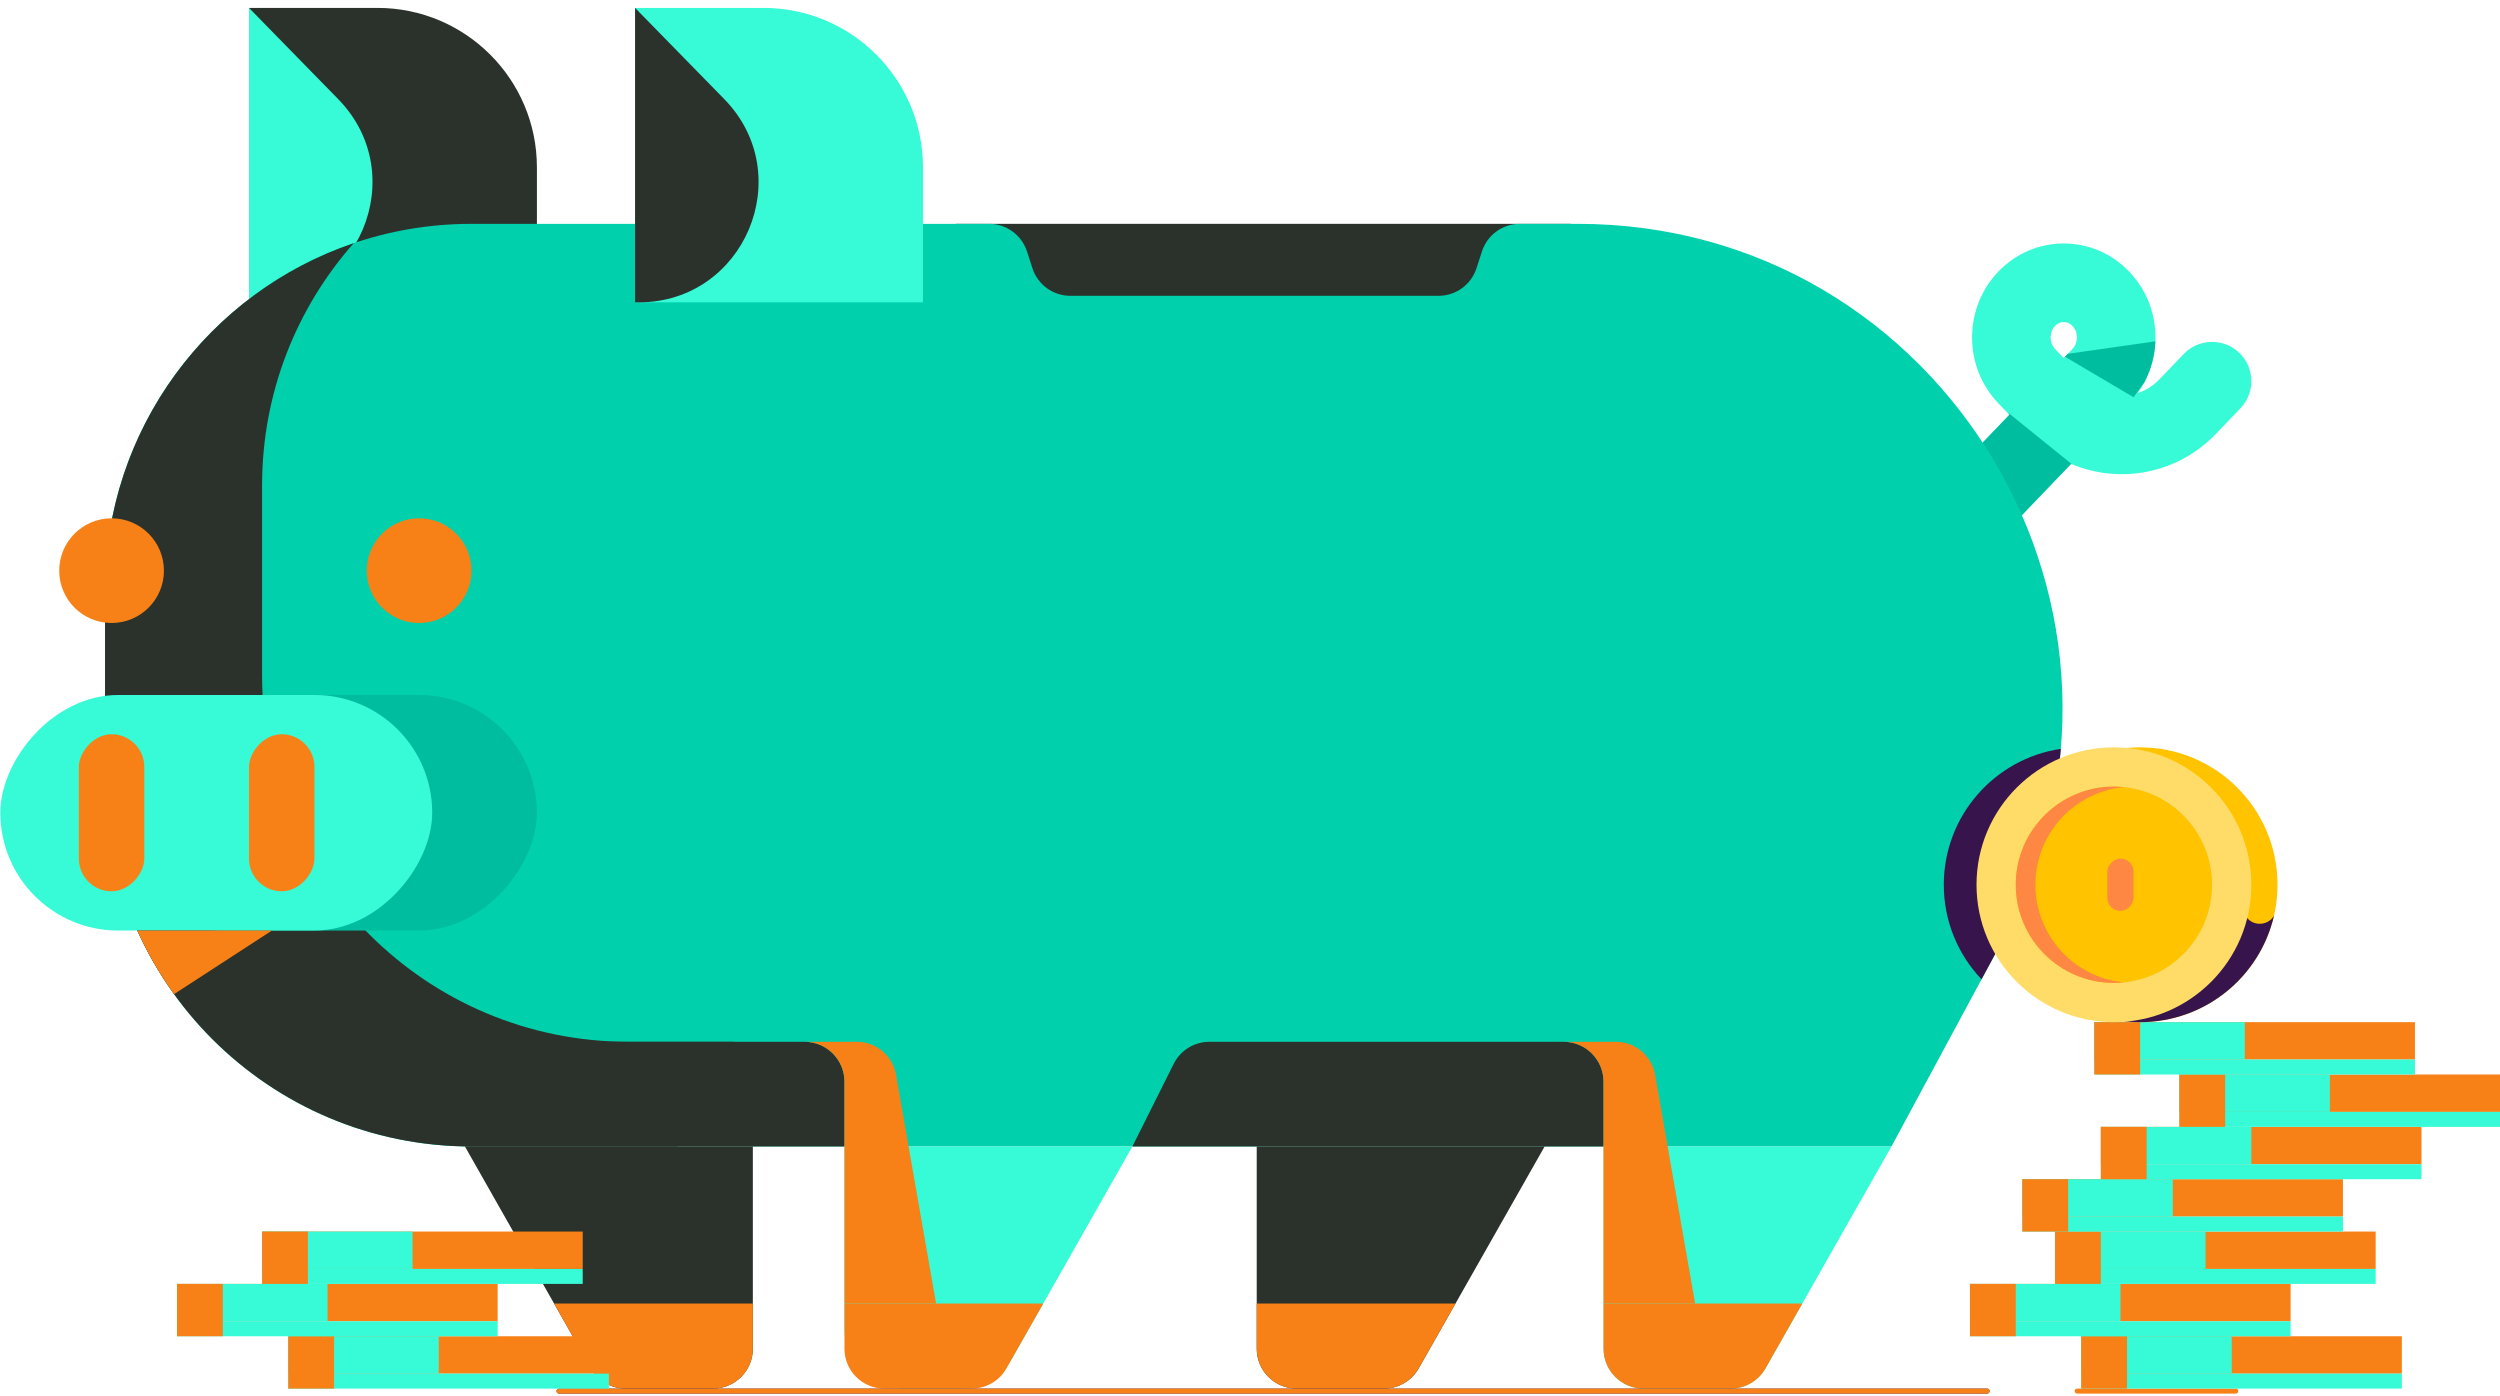 <svg width="256" height="143" viewBox="0 0 256 143" fill="none" xmlns="http://www.w3.org/2000/svg">
<path fill-rule="evenodd" clip-rule="evenodd" d="M210.434 33.375C210.948 32.838 211.709 32.838 212.224 33.375C212.83 34.007 212.83 35.099 212.224 35.73L211.329 36.664L210.434 35.73C209.828 35.099 209.828 34.007 210.434 33.375ZM205.759 42.473L204.63 41.295C201.042 37.553 201.042 31.552 204.63 27.81C208.309 23.972 214.348 23.972 218.028 27.81C221.3 31.223 221.588 36.514 218.892 40.257C219.709 39.99 220.482 39.515 221.139 38.83L223.615 36.247C225.152 34.644 227.697 34.591 229.299 36.127C230.902 37.664 230.956 40.209 229.419 41.812L226.943 44.395C222.948 48.561 217.038 49.607 212.08 47.499L206.637 53.176C205.1 54.779 202.555 54.833 200.952 53.296C199.35 51.759 199.296 49.214 200.833 47.611L205.759 42.473Z" fill="#37FAD7"/>
<rect width="62.986" height="11.391" transform="matrix(-1 0 0 1 160.851 22.921)" fill="#2B322B"/>
<path fill-rule="evenodd" clip-rule="evenodd" d="M205.646 42.355L205.759 42.473L200.833 47.611C199.296 49.214 199.35 51.759 200.952 53.296C202.555 54.833 205.1 54.779 206.637 53.176L212.08 47.499C212.105 47.509 212.13 47.52 212.155 47.53L205.745 42.353L205.646 42.355Z" fill="#00BD9F"/>
<path d="M54.98 17.142C54.98 8.122 47.668 0.809 38.647 0.809H25.498V30.962H54.98V17.142Z" fill="#2B322B"/>
<path d="M25.498 30.962V0.809L34.629 10.148C42.212 17.904 36.718 30.962 25.87 30.962H25.498Z" fill="#37FAD7"/>
<path d="M205.201 96.032C223.007 62.997 199.082 22.921 161.553 22.921H155.635C153.865 22.921 152.297 24.061 151.751 25.745L151.193 27.468C150.647 29.151 149.078 30.292 147.308 30.292H138.507H109.604C107.834 30.292 106.265 29.151 105.72 27.468L105.161 25.745C104.616 24.061 103.047 22.921 101.277 22.921H48.279C27.555 22.921 10.756 39.721 10.756 60.445V79.877C10.756 100.6 27.555 117.4 48.279 117.4H193.684L205.201 96.032Z" fill="#00D1AC"/>
<path d="M75.165 106.679L69.387 117.4H48.278C27.554 117.4 10.755 100.6 10.755 79.877V60.445C10.755 43.939 21.411 29.923 36.219 24.901C30.379 31.516 26.836 40.206 26.836 49.724V69.156C26.836 89.879 43.636 106.679 64.359 106.679H75.165Z" fill="#2B322B"/>
<path d="M164.201 110.763C164.201 108.507 162.373 106.679 160.118 106.679H123.84C122.294 106.679 120.88 107.553 120.188 108.937L115.956 117.4H164.201V110.763Z" fill="#2B322B"/>
<path d="M86.474 110.763C86.474 108.507 84.645 106.679 82.39 106.679H43.589L47.61 117.4H86.474V110.763Z" fill="#2B322B"/>
<path d="M193.684 117.4H164.201V138.11C164.201 140.365 166.029 142.193 168.284 142.193H177.235C178.705 142.193 180.061 141.403 180.786 140.125L193.684 117.4Z" fill="#37FAD7"/>
<path d="M158.17 117.4H128.688V138.11C128.688 140.365 130.516 142.193 132.771 142.193H141.721C143.191 142.193 144.547 141.403 145.273 140.125L158.17 117.4Z" fill="#2B322B"/>
<path d="M115.957 117.4H86.474V136.068C86.474 139.451 89.216 142.193 92.599 142.193H98.319C100.523 142.193 102.558 141.008 103.646 139.091L115.957 117.4Z" fill="#37FAD7"/>
<path d="M47.609 117.4H77.092V138.11C77.092 140.365 75.264 142.193 73.009 142.193H64.058C62.589 142.193 61.233 141.403 60.507 140.125L47.609 117.4Z" fill="#2B322B"/>
<path d="M164.201 133.482V138.11C164.201 140.365 166.03 142.193 168.285 142.193H177.235C178.705 142.193 180.061 141.403 180.787 140.125L184.557 133.482H164.201Z" fill="#F78116"/>
<path d="M128.688 133.482V138.11C128.688 140.365 130.516 142.193 132.771 142.193H141.722C143.191 142.193 144.548 141.403 145.273 140.125L149.043 133.482H128.688Z" fill="#F78116"/>
<path d="M86.474 133.482V138.11C86.474 140.365 88.302 142.193 90.557 142.193H99.508C100.978 142.193 102.334 141.403 103.059 140.125L106.83 133.482H86.474Z" fill="#F78116"/>
<path d="M56.737 133.482H77.092V138.11C77.092 140.365 75.264 142.193 73.009 142.193H64.058C62.589 142.193 61.233 141.403 60.507 140.125L56.737 133.482Z" fill="#F78116"/>
<rect width="44.224" height="24.122" rx="12.061" transform="matrix(-1 0 0 1 54.98 71.166)" fill="#00BD9F"/>
<rect width="44.224" height="24.122" rx="12.061" transform="matrix(-1 0 0 1 44.259 71.166)" fill="#37FAD7"/>
<rect width="6.701" height="16.082" rx="3.35" transform="matrix(-1 0 0 1 14.776 75.186)" fill="#F78116"/>
<rect width="6.701" height="16.082" rx="3.35" transform="matrix(-1 0 0 1 32.198 75.186)" fill="#F78116"/>
<path d="M94.514 17.142C94.514 8.122 87.202 0.809 78.181 0.809H65.031V30.962H94.514V17.142Z" fill="#37FAD7"/>
<path d="M65.031 30.962V0.809L74.163 10.148C81.746 17.904 76.251 30.962 65.404 30.962H65.031Z" fill="#2B322B"/>
<circle cx="5.361" cy="5.361" r="5.361" transform="matrix(-1 0 0 1 16.786 53.074)" fill="#F78116"/>
<circle cx="5.361" cy="5.361" r="5.361" transform="matrix(-1 0 0 1 48.279 53.074)" fill="#F78116"/>
<path d="M211.743 36.231L211.457 36.53L218.476 40.678L219.583 39.145C220.277 37.837 220.653 36.399 220.711 34.95L211.743 36.231Z" fill="#00BD9F"/>
<line x1="0.255" y1="-0.255" x2="146.489" y2="-0.255" transform="matrix(1 -8.74228e-08 -8.74228e-08 -1 56.99 142.193)" stroke="#37154C" stroke-width="0.51" stroke-linecap="round"/>
<line x1="0.255" y1="-0.255" x2="146.489" y2="-0.255" transform="matrix(1 -8.74228e-08 -8.74228e-08 -1 56.99 142.193)" stroke="#F78116" stroke-width="0.51" stroke-linecap="round"/>
<line x1="0.255" y1="-0.255" x2="16.496" y2="-0.255" transform="matrix(1 0 0 -1 212.446 142.193)" stroke="#F78116" stroke-width="0.51" stroke-linecap="round"/>
<rect width="32.833" height="3.829" transform="matrix(-1 0 0 1 245.949 136.832)" fill="#F78116"/>
<rect x="245.949" y="142.193" width="32.833" height="1.532" transform="rotate(180 245.949 142.193)" fill="#37FAD7"/>
<rect width="15.412" height="3.829" transform="matrix(-1 0 0 1 228.528 136.833)" fill="#37FAD7"/>
<rect width="4.69" height="5.361" transform="matrix(-1 0 0 1 217.807 136.833)" fill="#F78116"/>
<rect width="32.833" height="3.829" transform="matrix(-1 0 0 1 234.558 131.472)" fill="#F78116"/>
<rect x="234.558" y="136.832" width="32.833" height="1.532" transform="rotate(180 234.558 136.832)" fill="#37FAD7"/>
<rect width="15.412" height="3.829" transform="matrix(-1 0 0 1 217.136 131.472)" fill="#37FAD7"/>
<rect width="4.69" height="5.361" transform="matrix(-1 0 0 1 206.415 131.472)" fill="#F78116"/>
<rect width="32.833" height="3.829" transform="matrix(-1 0 0 1 243.269 126.111)" fill="#F78116"/>
<rect x="243.269" y="131.472" width="32.833" height="1.532" transform="rotate(180 243.269 131.472)" fill="#37FAD7"/>
<rect width="15.412" height="3.829" transform="matrix(-1 0 0 1 225.847 126.111)" fill="#37FAD7"/>
<rect width="4.69" height="5.361" transform="matrix(-1 0 0 1 215.126 126.111)" fill="#F78116"/>
<rect width="32.833" height="3.829" transform="matrix(-1 0 0 1 239.918 120.751)" fill="#F78116"/>
<rect x="239.918" y="126.111" width="32.833" height="1.532" transform="rotate(180 239.918 126.111)" fill="#37FAD7"/>
<rect width="15.412" height="3.829" transform="matrix(-1 0 0 1 222.496 120.751)" fill="#37FAD7"/>
<rect width="4.69" height="5.361" transform="matrix(-1 0 0 1 211.775 120.751)" fill="#F78116"/>
<rect width="32.833" height="3.829" transform="matrix(-1 0 0 1 247.959 115.39)" fill="#F78116"/>
<rect x="247.96" y="120.751" width="32.833" height="1.532" transform="rotate(180 247.96 120.751)" fill="#37FAD7"/>
<rect width="15.412" height="3.829" transform="matrix(-1 0 0 1 230.538 115.39)" fill="#37FAD7"/>
<rect width="4.69" height="5.361" transform="matrix(-1 0 0 1 219.817 115.39)" fill="#F78116"/>
<rect width="32.833" height="3.829" transform="matrix(-1 0 0 1 256 110.03)" fill="#F78116"/>
<rect x="256" y="115.39" width="32.833" height="1.532" transform="rotate(180 256 115.39)" fill="#37FAD7"/>
<rect width="15.412" height="3.829" transform="matrix(-1 0 0 1 238.578 110.03)" fill="#37FAD7"/>
<rect width="4.69" height="5.361" transform="matrix(-1 0 0 1 227.857 110.03)" fill="#F78116"/>
<rect width="32.833" height="3.829" transform="matrix(-1 0 0 1 247.289 104.669)" fill="#F78116"/>
<rect x="247.289" y="110.03" width="32.833" height="1.532" transform="rotate(180 247.289 110.03)" fill="#37FAD7"/>
<rect width="15.412" height="3.829" transform="matrix(-1 0 0 1 229.868 104.669)" fill="#37FAD7"/>
<rect width="4.69" height="5.361" transform="matrix(-1 0 0 1 219.146 104.669)" fill="#F78116"/>
<rect width="32.833" height="3.829" transform="matrix(-1 0 0 1 62.351 136.832)" fill="#F78116"/>
<rect x="62.35" y="142.193" width="32.833" height="1.532" transform="rotate(180 62.35 142.193)" fill="#37FAD7"/>
<rect width="15.412" height="3.829" transform="matrix(-1 0 0 1 44.928 136.833)" fill="#37FAD7"/>
<rect width="4.69" height="5.361" transform="matrix(-1 0 0 1 34.208 136.833)" fill="#F78116"/>
<rect width="32.833" height="3.829" transform="matrix(-1 0 0 1 50.959 131.472)" fill="#F78116"/>
<rect x="50.959" y="136.832" width="32.833" height="1.532" transform="rotate(180 50.959 136.832)" fill="#37FAD7"/>
<rect width="15.412" height="3.829" transform="matrix(-1 0 0 1 33.538 131.472)" fill="#37FAD7"/>
<rect width="4.69" height="5.361" transform="matrix(-1 0 0 1 22.817 131.472)" fill="#F78116"/>
<rect width="32.833" height="3.829" transform="matrix(-1 0 0 1 59.67 126.111)" fill="#F78116"/>
<rect x="59.67" y="131.472" width="32.833" height="1.532" transform="rotate(180 59.67 131.472)" fill="#37FAD7"/>
<rect width="15.412" height="3.829" transform="matrix(-1 0 0 1 42.248 126.111)" fill="#37FAD7"/>
<rect width="4.69" height="5.361" transform="matrix(-1 0 0 1 31.528 126.111)" fill="#F78116"/>
<path fill-rule="evenodd" clip-rule="evenodd" d="M211.031 76.68C210.477 83.169 208.598 89.729 205.201 96.032L202.909 100.284C200.514 97.761 199.044 94.351 199.044 90.598C199.044 83.534 204.248 77.687 211.031 76.68Z" fill="#37154C"/>
<circle cx="14.071" cy="14.071" r="14.071" transform="matrix(-1 0 0 1 233.218 76.526)" fill="#FFC300"/>
<path fill-rule="evenodd" clip-rule="evenodd" d="M216.878 104.487C217.616 104.607 218.373 104.669 219.145 104.669C225.825 104.669 231.418 100.014 232.857 93.771C232.21 94.886 230.463 94.904 229.867 93.613L216.878 104.487Z" fill="#37154C"/>
<circle cx="14.071" cy="14.071" r="14.071" transform="matrix(-1 0 0 1 230.537 76.526)" fill="#FFDC68"/>
<circle cx="10.051" cy="10.051" r="10.051" transform="matrix(-1 0 0 1 226.517 80.547)" fill="#FFC300"/>
<path fill-rule="evenodd" clip-rule="evenodd" d="M217.471 100.599C212.392 100.095 208.425 95.81 208.425 90.598C208.425 85.386 212.392 81.101 217.471 80.596C217.14 80.564 216.805 80.547 216.466 80.547C210.915 80.547 206.415 85.047 206.415 90.598C206.415 96.149 210.915 100.649 216.466 100.649C216.805 100.649 217.14 100.632 217.471 100.599Z" fill="#FD8743"/>
<rect width="2.68" height="5.361" rx="1.34" transform="matrix(-1 0 0 1 218.476 87.918)" fill="#FD8743"/>
<path d="M14.056 95.288C15.095 97.592 16.359 99.772 17.822 101.8L27.842 95.288H14.056Z" fill="#F78116"/>
<path d="M165.461 106.679H160.118C162.373 106.679 164.201 108.507 164.201 110.763V133.482H173.582L169.483 110.059C169.141 108.105 167.444 106.679 165.461 106.679Z" fill="#F78116"/>
<path d="M87.733 106.679H82.39C84.645 106.679 86.474 108.507 86.474 110.763V133.482H95.855L91.755 110.059C91.413 108.105 89.717 106.679 87.733 106.679Z" fill="#F78116"/>
</svg>
